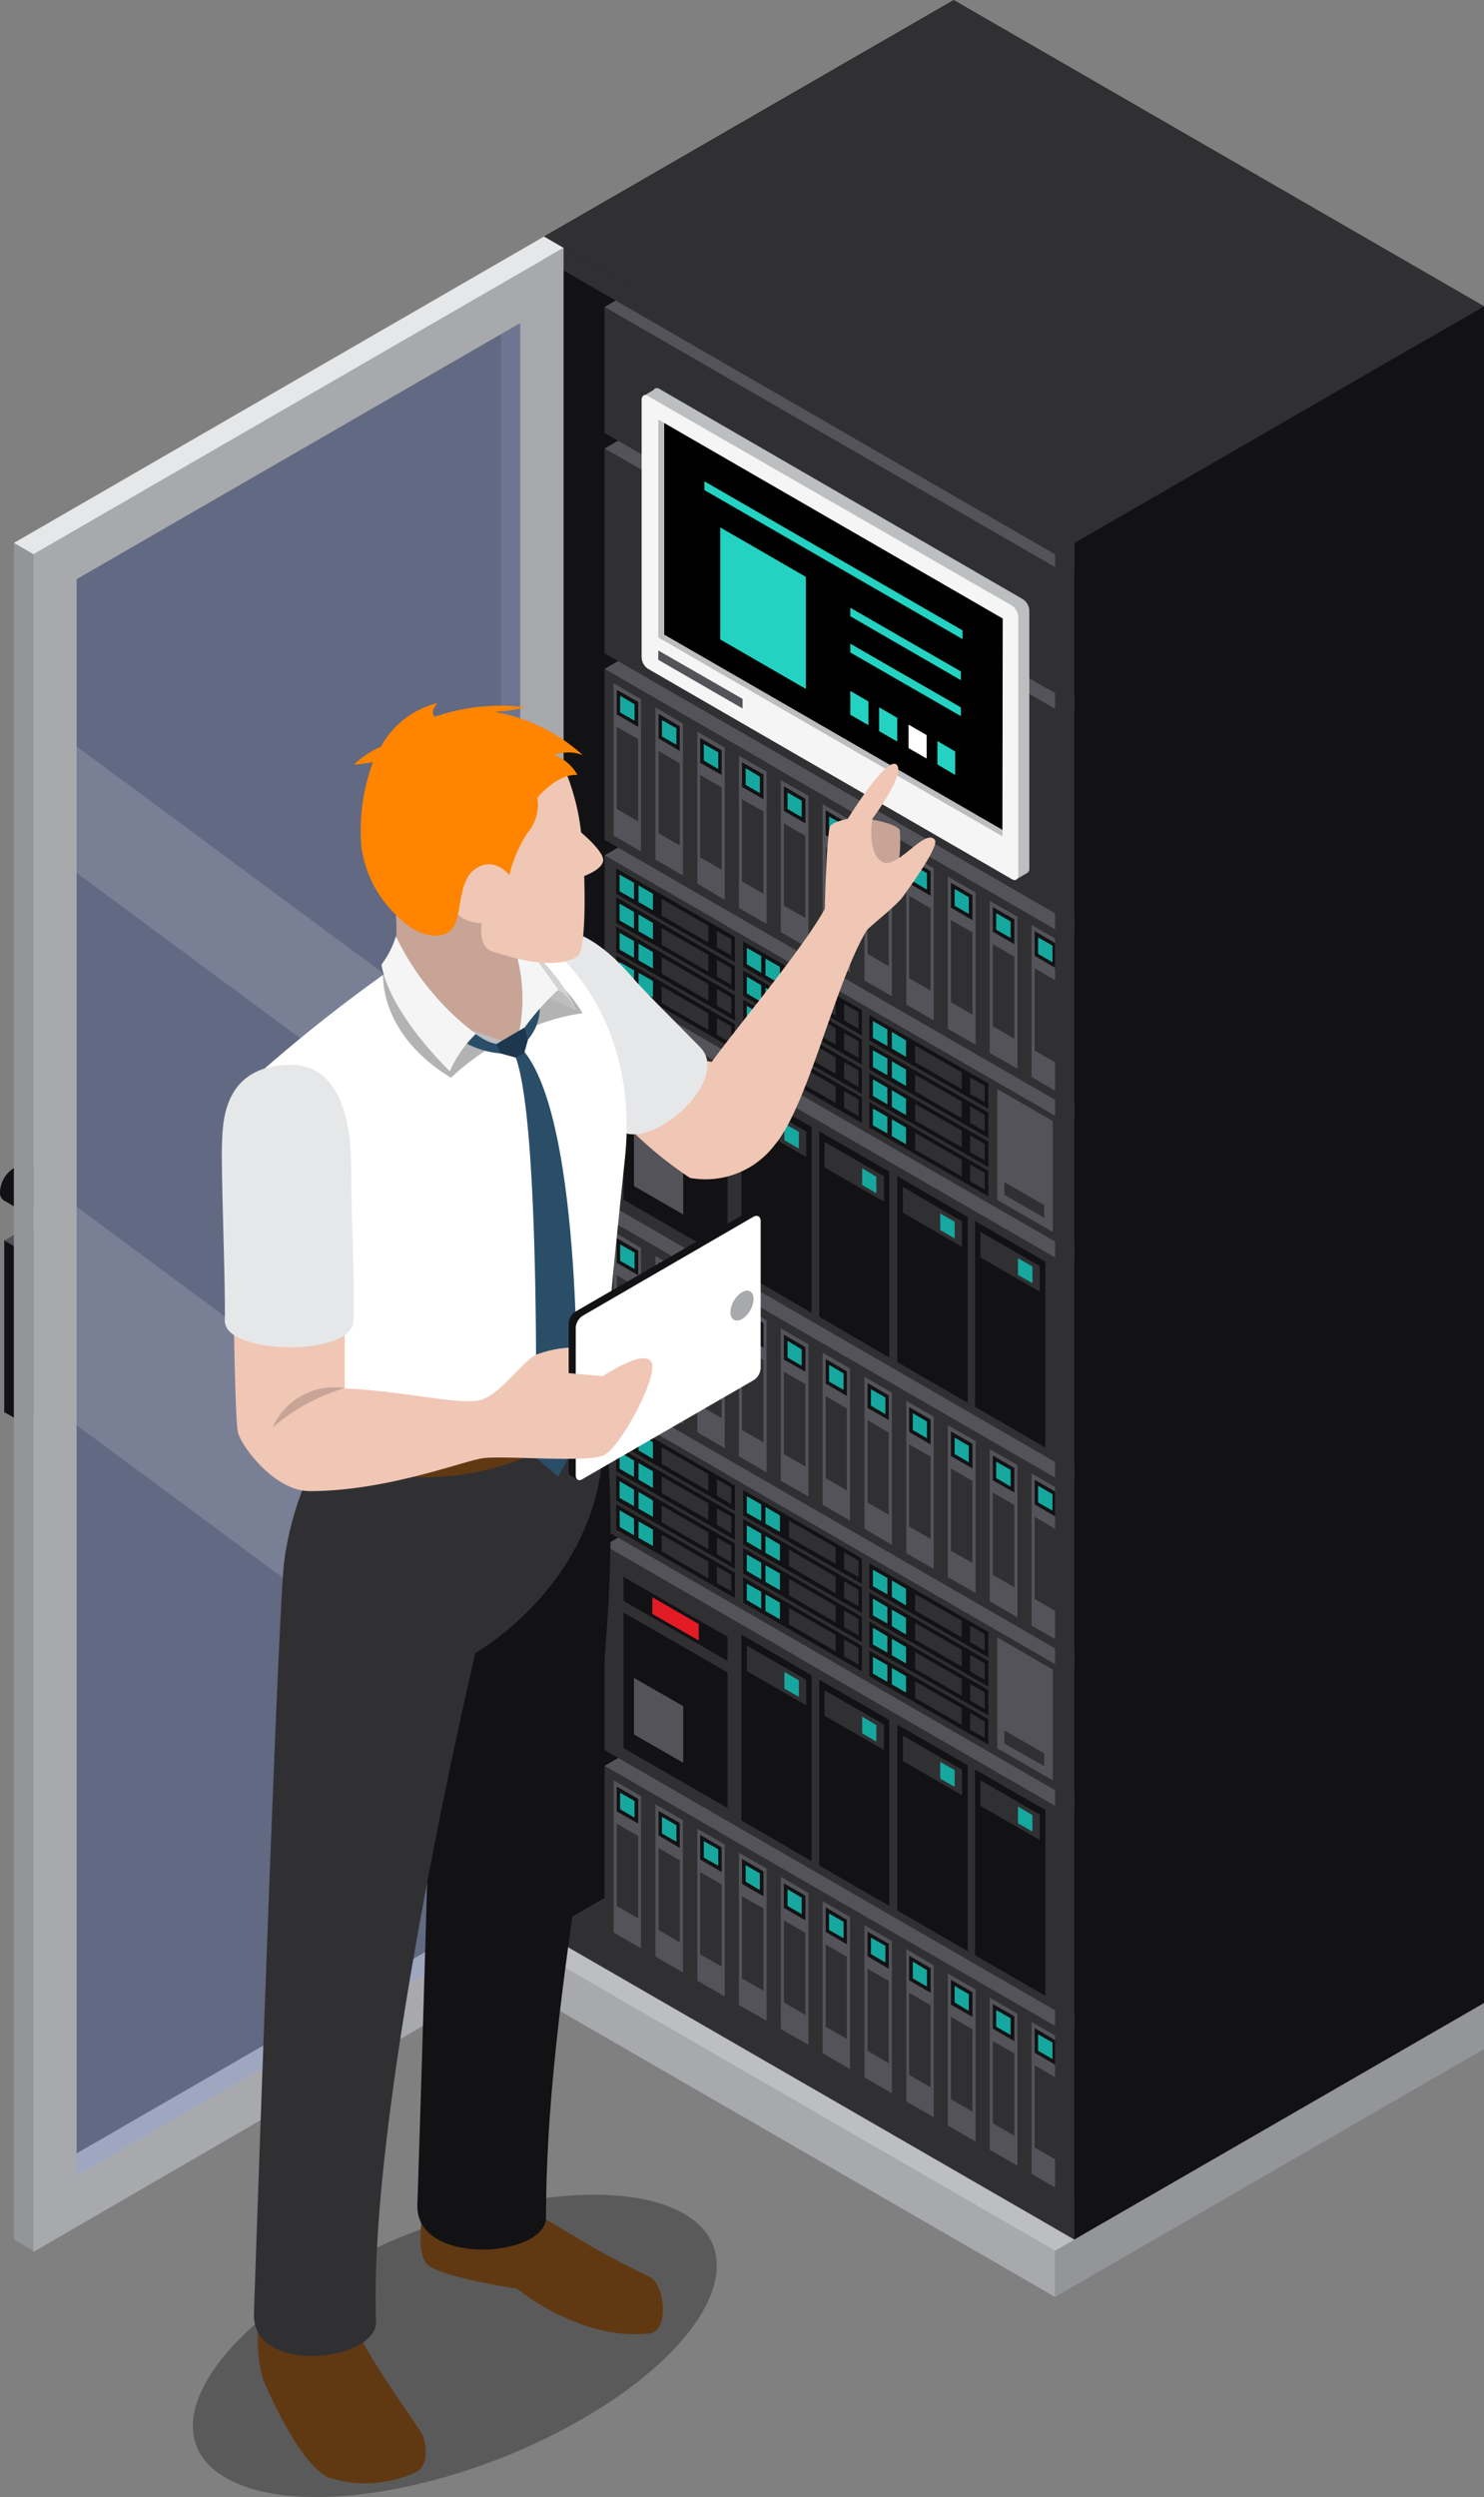 <svg xmlns="http://www.w3.org/2000/svg" viewBox="0 0 52.48 88.25"><rect x="0" y="0" width="52.48" height="88.25" fill="#808080" stroke="none"/><defs><style>.cls-1{fill:#939598;}.cls-2{fill:#a7a9ac;}.cls-3{fill:#bcbec0;}.cls-4{fill:#303033;}.cls-5{fill:#121214;}.cls-6{fill:#535359;}.cls-7{fill:#16a89f;}.cls-8{fill:#e31b25;}.cls-9{fill:#f5f5f5;}.cls-10{fill:#24d2c1;}.cls-11,.cls-14{fill:#fff;}.cls-12{fill:#e6e7e8;}.cls-13{fill:#364685;opacity:0.4;}.cls-14{opacity:0.15;}.cls-15{opacity:0.3;}.cls-16{fill:#c7a496;}.cls-17{fill:#f0c6b4;}.cls-18{fill:#603913;}.cls-19{fill:#2a4e68;}.cls-20{fill:#d1d3d4;}.cls-21{fill:#1d374e;}.cls-22{fill:#ff8400;}</style></defs><title>img_chosen_01</title><g id="レイヤー_2" data-name="レイヤー 2"><g id="Layer_1" data-name="Layer 1"><polygon class="cls-1" points="37.31 81.18 37.31 79.55 52.48 70.79 52.48 72.42 37.31 81.18"/><polygon class="cls-2" points="37.31 81.18 18.55 70.35 18.55 68.72 37.31 79.55 37.31 81.18"/><polygon class="cls-3" points="37.31 79.55 18.55 68.72 33.73 59.96 52.48 70.79 37.31 79.55"/><polygon class="cls-4" points="37.99 79.15 19.24 68.33 33.73 59.96 52.48 70.79 37.99 79.15"/><polygon class="cls-5" points="19.24 68.33 19.24 8.36 33.73 0 33.73 59.96 19.24 68.33"/><polygon class="cls-4" points="37.73 77.88 21.38 68.44 21.38 62.41 37.73 71.84 37.73 77.88"/><polygon class="cls-6" points="22.67 68.86 21.7 68.3 21.7 62.92 22.67 63.48 22.67 68.86"/><polygon class="cls-5" points="22.57 64.45 21.81 64.02 21.81 63.14 22.57 63.58 22.57 64.45"/><polygon class="cls-4" points="22.57 67.8 21.81 67.36 21.81 64.45 22.57 64.89 22.57 67.8"/><polygon class="cls-7" points="22.44 64.24 21.93 63.94 21.93 63.36 22.44 63.65 22.44 64.24"/><polygon class="cls-6" points="24.15 69.71 23.18 69.15 23.18 63.77 24.15 64.33 24.15 69.71"/><polygon class="cls-5" points="24.04 65.31 23.29 64.87 23.29 64 24.04 64.43 24.04 65.31"/><polygon class="cls-4" points="24.04 68.65 23.29 68.21 23.29 65.31 24.04 65.75 24.04 68.65"/><polygon class="cls-7" points="23.92 65.09 23.41 64.8 23.41 64.21 23.92 64.51 23.92 65.09"/><polygon class="cls-6" points="25.63 70.56 24.66 70 24.66 64.63 25.63 65.19 25.63 70.56"/><polygon class="cls-5" points="25.52 66.16 24.76 65.72 24.76 64.85 25.52 65.29 25.52 66.16"/><polygon class="cls-4" points="25.52 69.5 24.76 69.07 24.76 66.16 25.52 66.6 25.52 69.5"/><polygon class="cls-7" points="25.4 65.94 24.89 65.65 24.89 65.07 25.4 65.36 25.4 65.94"/><polygon class="cls-6" points="27.11 71.42 26.13 70.86 26.13 65.48 27.11 66.04 27.11 71.42"/><polygon class="cls-5" points="27 67.02 26.24 66.58 26.24 65.7 27 66.14 27 67.02"/><polygon class="cls-4" points="27 70.36 26.24 69.92 26.24 67.02 27 67.45 27 70.36"/><polygon class="cls-7" points="26.87 66.8 26.37 66.5 26.37 65.92 26.87 66.21 26.87 66.8"/><polygon class="cls-6" points="28.59 72.27 27.61 71.71 27.61 66.33 28.59 66.9 28.59 72.27"/><polygon class="cls-5" points="28.48 67.87 27.72 67.43 27.72 66.56 28.48 67 28.48 67.87"/><polygon class="cls-4" points="28.48 71.21 27.72 70.77 27.72 67.87 28.48 68.31 28.48 71.21"/><polygon class="cls-7" points="28.35 67.65 27.85 67.36 27.85 66.77 28.35 67.07 28.35 67.65"/><polygon class="cls-6" points="30.06 73.13 29.09 72.56 29.09 67.19 30.06 67.75 30.06 73.13"/><polygon class="cls-5" points="29.95 68.72 29.2 68.28 29.2 67.41 29.95 67.85 29.95 68.72"/><polygon class="cls-4" points="29.95 72.06 29.2 71.63 29.2 68.72 29.95 69.16 29.95 72.06"/><polygon class="cls-7" points="29.83 68.5 29.32 68.21 29.32 67.63 29.83 67.92 29.83 68.5"/><polygon class="cls-6" points="31.54 73.98 30.57 73.42 30.57 68.04 31.54 68.6 31.54 73.98"/><polygon class="cls-5" points="31.43 69.58 30.68 69.14 30.68 68.27 31.43 68.7 31.43 69.58"/><polygon class="cls-4" points="31.43 72.92 30.68 72.48 30.68 69.58 31.43 70.01 31.43 72.92"/><polygon class="cls-7" points="31.31 69.36 30.8 69.06 30.8 68.48 31.31 68.77 31.31 69.36"/><polygon class="cls-6" points="33.02 74.83 32.05 74.27 32.05 68.89 33.02 69.46 33.02 74.83"/><polygon class="cls-5" points="32.91 70.43 32.15 69.99 32.15 69.12 32.91 69.56 32.91 70.43"/><polygon class="cls-4" points="32.91 73.77 32.15 73.33 32.15 70.43 32.91 70.87 32.91 73.77"/><polygon class="cls-7" points="32.78 70.21 32.28 69.92 32.28 69.33 32.78 69.63 32.78 70.21"/><polygon class="cls-6" points="34.5 75.69 33.52 75.12 33.52 69.75 34.5 70.31 34.5 75.69"/><polygon class="cls-5" points="34.39 71.28 33.63 70.85 33.63 69.97 34.39 70.41 34.39 71.28"/><polygon class="cls-4" points="34.39 74.63 33.63 74.19 33.63 71.28 34.39 71.72 34.39 74.63"/><polygon class="cls-7" points="34.26 71.07 33.76 70.77 33.76 70.19 34.26 70.48 34.26 71.07"/><polygon class="cls-6" points="35.98 76.54 35 75.98 35 70.6 35.98 71.17 35.98 76.54"/><polygon class="cls-5" points="35.87 72.14 35.11 71.7 35.11 70.83 35.87 71.26 35.87 72.14"/><polygon class="cls-4" points="35.87 75.48 35.11 75.04 35.11 72.14 35.87 72.57 35.87 75.48"/><polygon class="cls-7" points="35.74 71.92 35.23 71.63 35.23 71.04 35.74 71.33 35.74 71.92"/><polygon class="cls-6" points="37.45 77.39 36.48 76.83 36.48 71.46 37.45 72.02 37.45 77.39"/><polygon class="cls-5" points="37.34 72.99 36.59 72.55 36.59 71.68 37.34 72.12 37.34 72.99"/><polygon class="cls-4" points="37.34 76.33 36.59 75.9 36.59 72.99 37.34 73.43 37.34 76.33"/><polygon class="cls-7" points="37.22 72.77 36.71 72.48 36.71 71.9 37.22 72.19 37.22 72.77"/><polygon class="cls-6" points="37.73 71.84 21.38 62.41 34.93 54.58 51.28 64.02 37.73 71.84"/><polygon class="cls-4" points="37.43 60.5 31.99 57.35 35.07 55.58 40.51 58.72 37.43 60.5"/><polygon class="cls-5" points="37.73 77.88 37.73 71.84 51.28 64.02 51.28 70.06 37.73 77.88"/><polygon class="cls-4" points="37.73 71.29 21.38 61.85 21.38 54.62 37.73 64.06 37.73 71.29"/><polygon class="cls-5" points="25.73 58.7 22.05 56.58 22.05 55.73 25.73 57.85 25.73 58.7"/><polygon class="cls-8" points="24.71 57.98 23.07 57.04 23.07 56.45 24.71 57.4 24.71 57.98"/><polygon class="cls-5" points="25.73 63.9 22.05 61.78 22.05 56.99 25.73 59.11 25.73 63.9"/><polygon class="cls-6" points="24.16 62.3 22.42 61.3 22.42 59.3 24.16 60.3 24.16 62.3"/><polygon class="cls-6" points="37.73 64.06 21.38 54.62 34.93 46.8 51.28 56.23 37.73 64.06"/><polygon class="cls-4" points="37.43 52.71 31.99 49.57 35.07 47.79 40.51 50.93 37.43 52.71"/><polygon class="cls-5" points="37.73 71.29 37.73 64.06 51.28 56.23 51.28 63.47 37.73 71.29"/><polygon class="cls-5" points="28.7 65.78 26.22 64.34 26.22 57.77 28.7 59.21 28.7 65.78"/><polygon class="cls-4" points="26.41 59.06 28.51 60.27 28.51 59.37 26.41 58.16 26.41 59.06"/><polygon class="cls-7" points="28.25 59.97 27.74 59.68 27.74 59.09 28.25 59.39 28.25 59.97"/><polygon class="cls-5" points="31.45 67.36 28.97 65.93 28.97 59.36 31.45 60.79 31.45 67.36"/><polygon class="cls-4" points="29.16 60.64 31.26 61.85 31.26 60.95 29.16 59.74 29.16 60.64"/><polygon class="cls-7" points="30.99 61.55 30.49 61.26 30.49 60.67 30.99 60.97 30.99 61.55"/><polygon class="cls-5" points="34.22 68.96 31.73 67.52 31.73 60.95 34.22 62.39 34.22 68.96"/><polygon class="cls-4" points="31.93 62.24 34.02 63.45 34.02 62.55 31.93 61.34 31.93 62.24"/><polygon class="cls-7" points="33.76 63.15 33.25 62.86 33.25 62.27 33.76 62.56 33.76 63.15"/><polygon class="cls-5" points="36.97 70.54 34.48 69.1 34.48 62.54 36.97 63.97 36.97 70.54"/><polygon class="cls-4" points="34.67 63.82 36.77 65.03 36.77 64.13 34.67 62.92 34.67 63.82"/><polygon class="cls-7" points="36.51 64.73 36 64.44 36 63.85 36.51 64.15 36.51 64.73"/><polygon class="cls-4" points="37.73 63.51 21.38 54.07 21.38 49.61 37.73 59.05 37.73 63.51"/><polygon class="cls-5" points="21.79 50.97 25.99 53.4 25.99 52.5 21.79 50.07 21.79 50.97"/><polygon class="cls-7" points="22.42 51.17 21.91 50.88 21.91 50.3 22.42 50.59 22.42 51.17"/><polygon class="cls-7" points="23.09 51.56 22.58 51.26 22.58 50.68 23.09 50.97 23.09 51.56"/><polygon class="cls-4" points="25.86 53.16 25.35 52.86 25.35 52.28 25.86 52.57 25.86 53.16"/><polygon class="cls-4" points="25.05 52.69 23.4 51.74 23.4 51.15 25.05 52.1 25.05 52.69"/><polygon class="cls-5" points="21.79 52 25.99 54.43 25.99 53.52 21.79 51.1 21.79 52"/><polygon class="cls-7" points="22.42 52.2 21.91 51.91 21.91 51.32 22.42 51.62 22.42 52.2"/><polygon class="cls-7" points="23.09 52.59 22.58 52.29 22.58 51.71 23.09 52 23.09 52.59"/><polygon class="cls-4" points="25.86 54.19 25.35 53.89 25.35 53.31 25.86 53.6 25.86 54.19"/><polygon class="cls-4" points="25.05 53.72 23.4 52.77 23.4 52.18 25.05 53.13 25.05 53.72"/><polygon class="cls-5" points="21.79 53.03 25.99 55.45 25.99 54.55 21.79 52.13 21.79 53.03"/><polygon class="cls-7" points="22.42 53.23 21.91 52.94 21.91 52.35 22.42 52.65 22.42 53.23"/><polygon class="cls-7" points="23.09 53.61 22.58 53.32 22.58 52.73 23.09 53.03 23.09 53.61"/><polygon class="cls-4" points="25.86 55.22 25.35 54.92 25.35 54.34 25.86 54.63 25.86 55.22"/><polygon class="cls-4" points="25.05 54.75 23.4 53.8 23.4 53.21 25.05 54.16 25.05 54.75"/><polygon class="cls-5" points="21.79 54.06 25.99 56.48 25.99 55.58 21.79 53.16 21.79 54.06"/><polygon class="cls-7" points="22.42 54.26 21.92 53.97 21.91 53.38 22.42 53.67 22.42 54.26"/><polygon class="cls-7" points="23.09 54.64 22.58 54.35 22.58 53.77 23.09 54.06 23.09 54.64"/><polygon class="cls-4" points="25.86 56.24 25.35 55.95 25.35 55.36 25.86 55.66 25.86 56.24"/><polygon class="cls-4" points="25.05 55.78 23.4 54.83 23.4 54.24 25.05 55.19 25.05 55.78"/><polygon class="cls-5" points="26.28 53.56 30.48 55.98 30.48 55.08 26.28 52.66 26.28 53.56"/><polygon class="cls-7" points="26.92 53.76 26.41 53.47 26.41 52.88 26.92 53.17 26.92 53.76"/><polygon class="cls-7" points="27.58 54.14 27.07 53.85 27.07 53.26 27.58 53.56 27.58 54.14"/><polygon class="cls-4" points="30.36 55.74 29.85 55.45 29.85 54.86 30.36 55.16 30.36 55.74"/><polygon class="cls-4" points="29.55 55.27 27.9 54.33 27.9 53.74 29.55 54.69 29.55 55.27"/><polygon class="cls-5" points="26.28 54.59 30.48 57.01 30.48 56.11 26.28 53.68 26.28 54.59"/><polygon class="cls-7" points="26.92 54.79 26.41 54.49 26.41 53.91 26.92 54.2 26.92 54.79"/><polygon class="cls-7" points="27.58 55.17 27.07 54.88 27.07 54.29 27.58 54.59 27.58 55.17"/><polygon class="cls-4" points="30.36 56.77 29.85 56.48 29.85 55.89 30.36 56.19 30.36 56.77"/><polygon class="cls-4" points="29.55 56.31 27.9 55.35 27.9 54.77 29.55 55.72 29.55 56.31"/><polygon class="cls-5" points="26.28 55.61 30.48 58.04 30.48 57.14 26.28 54.71 26.28 55.61"/><polygon class="cls-7" points="26.92 55.82 26.41 55.52 26.41 54.94 26.92 55.23 26.92 55.82"/><polygon class="cls-7" points="27.58 56.2 27.07 55.91 27.07 55.32 27.58 55.61 27.58 56.2"/><polygon class="cls-4" points="30.36 57.8 29.85 57.51 29.85 56.92 30.36 57.22 30.36 57.8"/><polygon class="cls-4" points="29.55 57.34 27.9 56.38 27.9 55.8 29.55 56.75 29.55 57.34"/><polygon class="cls-5" points="26.28 56.64 30.48 59.07 30.48 58.17 26.28 55.74 26.28 56.64"/><polygon class="cls-7" points="26.92 56.85 26.41 56.55 26.41 55.97 26.92 56.26 26.92 56.85"/><polygon class="cls-7" points="27.58 57.23 27.07 56.94 27.07 56.35 27.58 56.64 27.58 57.23"/><polygon class="cls-4" points="30.36 58.83 29.85 58.54 29.85 57.95 30.36 58.24 30.36 58.83"/><polygon class="cls-4" points="29.55 58.36 27.9 57.41 27.9 56.83 29.55 57.78 29.55 58.36"/><polygon class="cls-5" points="30.74 56.15 34.95 58.58 34.95 57.68 30.74 55.25 30.74 56.15"/><polygon class="cls-7" points="31.38 56.35 30.87 56.06 30.87 55.48 31.38 55.77 31.38 56.35"/><polygon class="cls-7" points="32.04 56.74 31.54 56.44 31.54 55.86 32.04 56.15 32.04 56.74"/><polygon class="cls-4" points="34.82 58.34 34.31 58.04 34.31 57.46 34.82 57.75 34.82 58.34"/><polygon class="cls-4" points="34.01 57.87 32.36 56.92 32.36 56.34 34.01 57.28 34.01 57.87"/><polygon class="cls-5" points="30.74 57.18 34.95 59.61 34.95 58.7 30.74 56.28 30.74 57.18"/><polygon class="cls-7" points="31.38 57.38 30.87 57.09 30.87 56.5 31.38 56.8 31.38 57.38"/><polygon class="cls-7" points="32.04 57.77 31.54 57.47 31.54 56.89 32.04 57.18 32.04 57.77"/><polygon class="cls-4" points="34.82 59.37 34.31 59.07 34.31 58.49 34.82 58.78 34.82 59.37"/><polygon class="cls-4" points="34.01 58.9 32.36 57.95 32.36 57.36 34.01 58.31 34.01 58.9"/><polygon class="cls-5" points="30.74 58.21 34.95 60.63 34.95 59.73 30.74 57.31 30.74 58.21"/><polygon class="cls-7" points="31.38 58.41 30.87 58.12 30.87 57.53 31.38 57.83 31.38 58.41"/><polygon class="cls-7" points="32.04 58.79 31.54 58.5 31.54 57.92 32.04 58.21 32.04 58.79"/><polygon class="cls-4" points="34.82 60.4 34.31 60.1 34.31 59.52 34.82 59.81 34.82 60.4"/><polygon class="cls-4" points="34.01 59.93 32.36 58.98 32.36 58.39 34.01 59.34 34.01 59.93"/><polygon class="cls-5" points="30.74 59.24 34.95 61.66 34.95 60.76 30.74 58.34 30.74 59.24"/><polygon class="cls-7" points="31.38 59.44 30.87 59.15 30.87 58.56 31.38 58.85 31.38 59.44"/><polygon class="cls-7" points="32.04 59.82 31.54 59.53 31.54 58.95 32.04 59.24 32.04 59.82"/><polygon class="cls-4" points="34.82 61.42 34.31 61.13 34.31 60.54 34.82 60.84 34.82 61.42"/><polygon class="cls-4" points="34.01 60.96 32.36 60.01 32.36 59.42 34.01 60.37 34.01 60.96"/><polygon class="cls-6" points="37.23 62.92 35.27 61.79 35.27 57.87 37.23 59.01 37.23 62.92"/><polygon class="cls-4" points="36.93 62.42 35.52 61.62 35.52 61.16 36.93 61.97 36.93 62.42"/><polygon class="cls-6" points="37.73 59.05 21.38 49.61 34.93 41.79 51.28 51.23 37.73 59.05"/><polygon class="cls-4" points="37.43 47.7 31.99 44.56 35.07 42.78 40.51 45.92 37.43 47.7"/><polygon class="cls-5" points="37.73 63.51 37.73 59.05 51.28 51.23 51.28 55.68 37.73 63.51"/><polygon class="cls-4" points="37.73 58.5 21.38 49.06 21.38 43.02 37.73 52.46 37.73 58.5"/><polygon class="cls-6" points="22.67 49.48 21.7 48.91 21.7 43.54 22.67 44.1 22.67 49.48"/><polygon class="cls-5" points="22.57 45.07 21.81 44.63 21.81 43.76 22.57 44.2 22.57 45.07"/><polygon class="cls-4" points="22.57 48.41 21.81 47.98 21.81 45.07 22.57 45.51 22.57 48.41"/><polygon class="cls-7" points="22.44 44.85 21.93 44.56 21.93 43.98 22.44 44.27 22.44 44.85"/><polygon class="cls-6" points="24.15 50.33 23.18 49.77 23.18 44.39 24.15 44.95 24.15 50.33"/><polygon class="cls-5" points="24.04 45.92 23.29 45.49 23.29 44.61 24.04 45.05 24.04 45.92"/><polygon class="cls-4" points="24.04 49.27 23.29 48.83 23.29 45.92 24.04 46.36 24.04 49.27"/><polygon class="cls-7" points="23.92 45.71 23.41 45.41 23.41 44.83 23.92 45.12 23.92 45.71"/><polygon class="cls-6" points="25.63 51.18 24.66 50.62 24.66 45.24 25.63 45.81 25.63 51.18"/><polygon class="cls-5" points="25.52 46.78 24.76 46.34 24.76 45.47 25.52 45.9 25.52 46.78"/><polygon class="cls-4" points="25.52 50.12 24.76 49.68 24.76 46.78 25.52 47.22 25.52 50.12"/><polygon class="cls-7" points="25.4 46.56 24.89 46.27 24.89 45.68 25.4 45.98 25.4 46.56"/><polygon class="cls-6" points="27.11 52.04 26.13 51.47 26.13 46.1 27.11 46.66 27.11 52.04"/><polygon class="cls-5" points="27 47.63 26.24 47.19 26.24 46.32 27 46.76 27 47.63"/><polygon class="cls-4" points="27 50.98 26.24 50.54 26.24 47.63 27 48.07 27 50.98"/><polygon class="cls-7" points="26.87 47.41 26.37 47.12 26.37 46.54 26.87 46.83 26.87 47.41"/><polygon class="cls-6" points="28.59 52.89 27.61 52.33 27.61 46.95 28.59 47.51 28.59 52.89"/><polygon class="cls-5" points="28.48 48.48 27.72 48.05 27.72 47.17 28.48 47.61 28.48 48.48"/><polygon class="cls-4" points="28.48 51.83 27.72 51.39 27.72 48.48 28.48 48.92 28.48 51.83"/><polygon class="cls-7" points="28.35 48.27 27.85 47.98 27.85 47.39 28.35 47.69 28.35 48.27"/><polygon class="cls-6" points="30.06 53.74 29.09 53.18 29.09 47.8 30.06 48.37 30.06 53.74"/><polygon class="cls-5" points="29.95 49.34 29.2 48.9 29.2 48.03 29.95 48.47 29.95 49.34"/><polygon class="cls-4" points="29.95 52.68 29.2 52.24 29.2 49.34 29.95 49.78 29.95 52.68"/><polygon class="cls-7" points="29.83 49.12 29.32 48.83 29.32 48.24 29.83 48.54 29.83 49.12"/><polygon class="cls-6" points="31.54 54.6 30.57 54.03 30.57 48.66 31.54 49.22 31.54 54.6"/><polygon class="cls-5" points="31.43 50.19 30.68 49.76 30.68 48.88 31.43 49.32 31.43 50.19"/><polygon class="cls-4" points="31.43 53.54 30.68 53.1 30.68 50.19 31.43 50.63 31.43 53.54"/><polygon class="cls-7" points="31.31 49.98 30.8 49.68 30.8 49.1 31.31 49.39 31.31 49.98"/><polygon class="cls-6" points="33.02 55.45 32.05 54.89 32.05 49.51 33.02 50.07 33.02 55.45"/><polygon class="cls-5" points="32.91 51.05 32.15 50.61 32.15 49.73 32.91 50.17 32.91 51.05"/><polygon class="cls-4" points="32.91 54.39 32.15 53.95 32.15 51.05 32.91 51.48 32.91 54.39"/><polygon class="cls-7" points="32.78 50.83 32.28 50.54 32.28 49.95 32.78 50.24 32.78 50.83"/><polygon class="cls-6" points="34.5 56.3 33.52 55.74 33.52 50.37 34.5 50.93 34.5 56.3"/><polygon class="cls-5" points="34.39 51.9 33.63 51.46 33.63 50.59 34.39 51.03 34.39 51.9"/><polygon class="cls-4" points="34.39 55.24 33.63 54.81 33.63 51.9 34.39 52.34 34.39 55.24"/><polygon class="cls-7" points="34.26 51.68 33.76 51.39 33.76 50.81 34.26 51.1 34.26 51.68"/><polygon class="cls-6" points="35.98 57.16 35 56.59 35 51.22 35.98 51.78 35.98 57.16"/><polygon class="cls-5" points="35.87 52.75 35.11 52.32 35.11 51.44 35.87 51.88 35.87 52.75"/><polygon class="cls-4" points="35.87 56.1 35.11 55.66 35.11 52.75 35.87 53.19 35.87 56.1"/><polygon class="cls-7" points="35.74 52.54 35.23 52.24 35.23 51.66 35.74 51.95 35.74 52.54"/><polygon class="cls-6" points="37.45 58.01 36.48 57.45 36.48 52.07 37.45 52.64 37.45 58.01"/><polygon class="cls-5" points="37.34 53.61 36.59 53.17 36.59 52.3 37.34 52.73 37.34 53.61"/><polygon class="cls-4" points="37.34 56.95 36.59 56.51 36.59 53.61 37.34 54.05 37.34 56.95"/><polygon class="cls-7" points="37.22 53.39 36.71 53.1 36.71 52.51 37.22 52.81 37.22 53.39"/><polygon class="cls-6" points="37.73 52.46 21.38 43.02 34.93 35.2 51.28 44.64 37.73 52.46"/><polygon class="cls-4" points="37.43 41.11 31.99 37.97 35.07 36.19 40.51 39.33 37.43 41.11"/><polygon class="cls-5" points="37.73 58.5 37.73 52.46 51.28 44.64 51.28 50.67 37.73 58.5"/><polygon class="cls-4" points="37.73 51.91 21.38 42.47 21.38 35.24 37.73 44.68 37.73 51.91"/><polygon class="cls-5" points="25.73 39.32 22.05 37.2 22.05 36.34 25.73 38.47 25.73 39.32"/><polygon class="cls-8" points="24.71 38.6 23.07 37.65 23.07 37.06 24.71 38.02 24.71 38.6"/><polygon class="cls-5" points="25.73 44.52 22.05 42.4 22.05 37.61 25.73 39.73 25.73 44.52"/><polygon class="cls-6" points="24.16 42.92 22.42 41.92 22.42 39.91 24.16 40.91 24.16 42.92"/><polygon class="cls-6" points="37.73 44.68 21.38 35.24 34.93 27.41 51.28 36.85 37.73 44.68"/><polygon class="cls-4" points="37.43 33.33 31.99 30.19 35.07 28.41 40.51 31.55 37.43 33.33"/><polygon class="cls-5" points="37.73 51.91 37.73 44.68 51.28 36.85 51.28 44.08 37.73 51.91"/><polygon class="cls-5" points="28.7 46.4 26.22 44.96 26.22 38.39 28.7 39.83 28.7 46.4"/><polygon class="cls-4" points="26.41 39.68 28.51 40.89 28.51 39.99 26.41 38.78 26.41 39.68"/><polygon class="cls-7" points="28.25 40.59 27.74 40.3 27.74 39.71 28.25 40 28.25 40.59"/><polygon class="cls-5" points="31.45 47.98 28.97 46.54 28.97 39.98 31.45 41.41 31.45 47.98"/><polygon class="cls-4" points="29.16 41.26 31.26 42.47 31.26 41.57 29.16 40.36 29.16 41.26"/><polygon class="cls-7" points="30.99 42.17 30.49 41.88 30.49 41.29 30.99 41.59 30.99 42.17"/><polygon class="cls-5" points="34.22 49.58 31.73 48.14 31.73 41.57 34.22 43.01 34.22 49.58"/><polygon class="cls-4" points="31.93 42.86 34.02 44.07 34.02 43.17 31.93 41.95 31.93 42.86"/><polygon class="cls-7" points="33.76 43.77 33.25 43.47 33.25 42.89 33.76 43.18 33.76 43.77"/><polygon class="cls-5" points="36.97 51.16 34.48 49.72 34.48 43.15 36.97 44.59 36.97 51.16"/><polygon class="cls-4" points="34.67 44.44 36.77 45.65 36.77 44.75 34.67 43.54 34.67 44.44"/><polygon class="cls-7" points="36.51 45.35 36 45.06 36 44.47 36.51 44.76 36.51 45.35"/><polygon class="cls-4" points="37.73 44.12 21.38 34.69 21.38 30.23 37.73 39.67 37.73 44.12"/><polygon class="cls-5" points="21.79 31.59 25.99 34.01 25.99 33.11 21.79 30.69 21.79 31.59"/><polygon class="cls-7" points="22.42 31.79 21.91 31.5 21.91 30.91 22.42 31.2 22.42 31.79"/><polygon class="cls-7" points="23.09 32.17 22.58 31.88 22.58 31.29 23.09 31.59 23.09 32.17"/><polygon class="cls-4" points="25.86 33.77 25.35 33.48 25.35 32.9 25.86 33.19 25.86 33.77"/><polygon class="cls-4" points="25.05 33.31 23.4 32.36 23.4 31.77 25.05 32.72 25.05 33.31"/><polygon class="cls-5" points="21.79 32.62 25.99 35.04 25.99 34.14 21.79 31.71 21.79 32.62"/><polygon class="cls-7" points="22.42 32.82 21.91 32.53 21.91 31.94 22.42 32.23 22.42 32.82"/><polygon class="cls-7" points="23.09 33.2 22.58 32.91 22.58 32.32 23.09 32.62 23.09 33.2"/><polygon class="cls-4" points="25.86 34.8 25.35 34.51 25.35 33.92 25.86 34.22 25.86 34.8"/><polygon class="cls-4" points="25.05 34.34 23.4 33.39 23.4 32.8 25.05 33.75 25.05 34.34"/><polygon class="cls-5" points="21.79 33.65 25.99 36.07 25.99 35.17 21.79 32.74 21.79 33.65"/><polygon class="cls-7" points="22.42 33.85 21.91 33.56 21.91 32.97 22.42 33.26 22.42 33.85"/><polygon class="cls-7" points="23.09 34.23 22.58 33.94 22.58 33.35 23.09 33.65 23.09 34.23"/><polygon class="cls-4" points="25.86 35.83 25.35 35.54 25.35 34.95 25.86 35.25 25.86 35.83"/><polygon class="cls-4" points="25.05 35.37 23.4 34.41 23.4 33.83 25.05 34.78 25.05 35.37"/><polygon class="cls-5" points="21.79 34.67 25.99 37.1 25.99 36.2 21.79 33.77 21.79 34.67"/><polygon class="cls-7" points="22.42 34.88 21.92 34.59 21.91 34 22.42 34.29 22.42 34.88"/><polygon class="cls-7" points="23.09 35.26 22.58 34.97 22.58 34.38 23.09 34.67 23.09 35.26"/><polygon class="cls-4" points="25.86 36.86 25.35 36.57 25.35 35.98 25.86 36.27 25.86 36.86"/><polygon class="cls-4" points="25.05 36.4 23.4 35.45 23.4 34.86 25.05 35.81 25.05 36.4"/><polygon class="cls-5" points="26.28 34.17 30.48 36.6 30.48 35.7 26.28 33.27 26.28 34.17"/><polygon class="cls-7" points="26.92 34.38 26.41 34.08 26.41 33.5 26.92 33.79 26.92 34.38"/><polygon class="cls-7" points="27.58 34.76 27.07 34.47 27.07 33.88 27.58 34.17 27.58 34.76"/><polygon class="cls-4" points="30.36 36.36 29.85 36.06 29.85 35.48 30.36 35.77 30.36 36.36"/><polygon class="cls-4" points="29.55 35.89 27.9 34.94 27.9 34.36 29.55 35.31 29.55 35.89"/><polygon class="cls-5" points="26.28 35.2 30.48 37.63 30.48 36.73 26.28 34.3 26.28 35.2"/><polygon class="cls-7" points="26.92 35.41 26.41 35.11 26.41 34.52 26.92 34.82 26.92 35.41"/><polygon class="cls-7" points="27.58 35.79 27.07 35.49 27.07 34.91 27.58 35.2 27.58 35.79"/><polygon class="cls-4" points="30.36 37.39 29.85 37.09 29.85 36.51 30.36 36.8 30.36 37.39"/><polygon class="cls-4" points="29.55 36.92 27.9 35.97 27.9 35.39 29.55 36.34 29.55 36.92"/><polygon class="cls-5" points="26.28 36.23 30.48 38.66 30.48 37.76 26.28 35.33 26.28 36.23"/><polygon class="cls-7" points="26.92 36.43 26.41 36.14 26.41 35.55 26.92 35.85 26.92 36.43"/><polygon class="cls-7" points="27.58 36.82 27.07 36.52 27.07 35.94 27.58 36.23 27.58 36.82"/><polygon class="cls-4" points="30.36 38.42 29.85 38.12 29.85 37.54 30.36 37.83 30.36 38.42"/><polygon class="cls-4" points="29.55 37.95 27.9 37 27.9 36.41 29.55 37.37 29.55 37.95"/><polygon class="cls-5" points="26.28 37.26 30.48 39.69 30.48 38.78 26.28 36.36 26.28 37.26"/><polygon class="cls-7" points="26.92 37.46 26.41 37.17 26.41 36.58 26.92 36.88 26.92 37.46"/><polygon class="cls-7" points="27.58 37.85 27.07 37.55 27.07 36.97 27.58 37.26 27.58 37.85"/><polygon class="cls-4" points="30.36 39.45 29.85 39.15 29.85 38.57 30.36 38.86 30.36 39.45"/><polygon class="cls-4" points="29.55 38.98 27.9 38.03 27.9 37.44 29.55 38.4 29.55 38.98"/><polygon class="cls-5" points="30.74 36.77 34.95 39.19 34.95 38.29 30.74 35.87 30.74 36.77"/><polygon class="cls-7" points="31.38 36.97 30.87 36.68 30.87 36.09 31.38 36.38 31.38 36.97"/><polygon class="cls-7" points="32.04 37.35 31.54 37.06 31.54 36.47 32.04 36.77 32.04 37.35"/><polygon class="cls-4" points="34.82 38.95 34.31 38.66 34.31 38.08 34.82 38.37 34.82 38.95"/><polygon class="cls-4" points="34.01 38.49 32.36 37.54 32.36 36.95 34.01 37.9 34.01 38.49"/><polygon class="cls-5" points="30.74 37.8 34.95 40.22 34.95 39.32 30.74 36.9 30.74 37.8"/><polygon class="cls-7" points="31.38 38 30.87 37.71 30.87 37.12 31.38 37.41 31.38 38"/><polygon class="cls-7" points="32.04 38.38 31.54 38.09 31.54 37.51 32.04 37.8 32.04 38.38"/><polygon class="cls-4" points="34.82 39.98 34.31 39.69 34.31 39.1 34.82 39.4 34.82 39.98"/><polygon class="cls-4" points="34.01 39.52 32.36 38.57 32.36 37.98 34.01 38.93 34.01 39.52"/><polygon class="cls-5" points="30.74 38.83 34.95 41.25 34.95 40.35 30.74 37.93 30.74 38.83"/><polygon class="cls-7" points="31.38 39.03 30.87 38.73 30.87 38.15 31.38 38.44 31.38 39.03"/><polygon class="cls-7" points="32.04 39.41 31.54 39.12 31.54 38.53 32.04 38.83 32.04 39.41"/><polygon class="cls-4" points="34.82 41.01 34.31 40.72 34.31 40.13 34.82 40.43 34.82 41.01"/><polygon class="cls-4" points="34.01 40.55 32.36 39.6 32.36 39.01 34.01 39.96 34.01 40.55"/><polygon class="cls-5" points="30.74 39.85 34.95 42.28 34.95 41.38 30.74 38.95 30.74 39.85"/><polygon class="cls-7" points="31.38 40.06 30.87 39.77 30.87 39.18 31.38 39.47 31.38 40.06"/><polygon class="cls-7" points="32.04 40.44 31.54 40.15 31.54 39.56 32.04 39.85 32.04 40.44"/><polygon class="cls-4" points="34.82 42.04 34.31 41.75 34.31 41.16 34.82 41.45 34.82 42.04"/><polygon class="cls-4" points="34.01 41.58 32.36 40.63 32.36 40.04 34.01 40.99 34.01 41.58"/><polygon class="cls-6" points="37.23 43.54 35.27 42.41 35.27 38.49 37.23 39.62 37.23 43.54"/><polygon class="cls-4" points="36.93 43.04 35.52 42.23 35.52 41.78 36.93 42.59 36.93 43.04"/><polygon class="cls-6" points="37.73 39.67 21.38 30.23 34.93 22.41 51.28 31.84 37.73 39.67"/><polygon class="cls-4" points="37.43 28.32 31.99 25.18 35.07 23.4 40.51 26.54 37.43 28.32"/><polygon class="cls-5" points="37.73 44.12 37.73 39.67 51.28 31.84 51.28 36.3 37.73 44.12"/><polygon class="cls-4" points="37.73 39.11 21.38 29.68 21.38 23.64 37.73 33.08 37.73 39.11"/><polygon class="cls-6" points="22.67 30.09 21.7 29.53 21.7 24.15 22.67 24.71 22.67 30.09"/><polygon class="cls-5" points="22.57 25.69 21.81 25.25 21.81 24.38 22.57 24.81 22.57 25.69"/><polygon class="cls-4" points="22.57 29.03 21.81 28.59 21.81 25.69 22.57 26.12 22.57 29.03"/><polygon class="cls-7" points="22.44 25.47 21.93 25.18 21.93 24.59 22.44 24.89 22.44 25.47"/><polygon class="cls-6" points="24.15 30.94 23.18 30.38 23.18 25 24.15 25.57 24.15 30.94"/><polygon class="cls-5" points="24.04 26.54 23.29 26.1 23.29 25.23 24.04 25.67 24.04 26.54"/><polygon class="cls-4" points="24.04 29.88 23.29 29.45 23.29 26.54 24.04 26.98 24.04 29.88"/><polygon class="cls-7" points="23.92 26.32 23.41 26.03 23.41 25.45 23.92 25.74 23.92 26.32"/><polygon class="cls-6" points="25.63 31.8 24.66 31.23 24.66 25.86 25.63 26.42 25.63 31.8"/><polygon class="cls-5" points="25.52 27.39 24.76 26.96 24.76 26.08 25.52 26.52 25.52 27.39"/><polygon class="cls-4" points="25.52 30.74 24.76 30.3 24.76 27.39 25.52 27.83 25.52 30.74"/><polygon class="cls-7" points="25.4 27.18 24.89 26.88 24.89 26.3 25.4 26.59 25.4 27.18"/><polygon class="cls-6" points="27.11 32.65 26.13 32.09 26.13 26.71 27.11 27.27 27.11 32.65"/><polygon class="cls-5" points="27 28.25 26.24 27.81 26.24 26.94 27 27.37 27 28.25"/><polygon class="cls-4" points="27 31.59 26.24 31.15 26.24 28.25 27 28.68 27 31.59"/><polygon class="cls-7" points="26.87 28.03 26.37 27.74 26.37 27.15 26.87 27.45 26.87 28.03"/><polygon class="cls-6" points="28.59 33.51 27.61 32.94 27.61 27.57 28.59 28.13 28.59 33.51"/><polygon class="cls-5" points="28.48 29.1 27.72 28.66 27.72 27.79 28.48 28.23 28.48 29.1"/><polygon class="cls-4" points="28.48 32.44 27.72 32.01 27.72 29.1 28.48 29.54 28.48 32.44"/><polygon class="cls-7" points="28.35 28.88 27.85 28.59 27.85 28.01 28.35 28.3 28.35 28.88"/><polygon class="cls-6" points="30.06 34.36 29.09 33.8 29.09 28.42 30.06 28.98 30.06 34.36"/><polygon class="cls-5" points="29.95 29.95 29.2 29.52 29.2 28.64 29.95 29.08 29.95 29.95"/><polygon class="cls-4" points="29.95 33.3 29.2 32.86 29.2 29.95 29.95 30.39 29.95 33.3"/><polygon class="cls-7" points="29.83 29.74 29.32 29.44 29.32 28.86 29.83 29.15 29.83 29.74"/><polygon class="cls-6" points="31.54 35.21 30.57 34.65 30.57 29.27 31.54 29.84 31.54 35.21"/><polygon class="cls-5" points="31.43 30.81 30.68 30.37 30.68 29.5 31.43 29.93 31.43 30.81"/><polygon class="cls-4" points="31.43 34.15 30.68 33.71 30.68 30.81 31.43 31.25 31.43 34.15"/><polygon class="cls-7" points="31.31 30.59 30.8 30.3 30.8 29.71 31.31 30.01 31.31 30.59"/><polygon class="cls-6" points="33.02 36.06 32.05 35.5 32.05 30.13 33.02 30.69 33.02 36.06"/><polygon class="cls-5" points="32.91 31.66 32.15 31.22 32.15 30.35 32.91 30.79 32.91 31.66"/><polygon class="cls-4" points="32.91 35.01 32.15 34.57 32.15 31.66 32.91 32.1 32.91 35.01"/><polygon class="cls-7" points="32.78 31.44 32.28 31.15 32.28 30.57 32.78 30.86 32.78 31.44"/><polygon class="cls-6" points="34.5 36.92 33.52 36.36 33.52 30.98 34.5 31.54 34.5 36.92"/><polygon class="cls-5" points="34.39 32.52 33.63 32.08 33.63 31.2 34.39 31.64 34.39 32.52"/><polygon class="cls-4" points="34.39 35.86 33.63 35.42 33.63 32.52 34.39 32.95 34.39 35.86"/><polygon class="cls-7" points="34.26 32.3 33.76 32.01 33.76 31.42 34.26 31.71 34.26 32.3"/><polygon class="cls-6" points="35.98 37.77 35 37.21 35 31.84 35.98 32.4 35.98 37.77"/><polygon class="cls-5" points="35.87 33.37 35.11 32.93 35.11 32.06 35.87 32.49 35.87 33.37"/><polygon class="cls-4" points="35.87 36.71 35.11 36.27 35.11 33.37 35.87 33.81 35.87 36.71"/><polygon class="cls-7" points="35.74 33.15 35.23 32.86 35.23 32.27 35.74 32.57 35.74 33.15"/><polygon class="cls-6" points="37.45 38.63 36.48 38.06 36.48 32.69 37.45 33.25 37.45 38.63"/><polygon class="cls-5" points="37.34 34.22 36.59 33.78 36.59 32.91 37.34 33.35 37.34 34.22"/><polygon class="cls-4" points="37.34 37.56 36.59 37.13 36.59 34.22 37.34 34.66 37.34 37.56"/><polygon class="cls-7" points="37.22 34.01 36.71 33.71 36.71 33.13 37.22 33.42 37.22 34.01"/><polygon class="cls-6" points="37.73 33.08 21.38 23.64 34.93 15.81 51.28 25.25 37.73 33.08"/><polygon class="cls-4" points="37.43 21.73 31.99 18.59 35.07 16.81 40.51 19.95 37.43 21.73"/><polygon class="cls-5" points="37.73 39.11 37.73 33.08 51.28 25.25 51.28 31.29 37.73 39.11"/><polygon class="cls-4" points="37.73 32.52 21.38 23.09 21.38 15.85 37.73 25.29 37.73 32.52"/><polygon class="cls-6" points="37.73 25.29 21.38 15.85 34.93 8.03 51.28 17.47 37.73 25.29"/><polygon class="cls-4" points="37.43 13.94 31.99 10.8 35.07 9.02 40.51 12.16 37.43 13.94"/><polygon class="cls-5" points="37.73 32.52 37.73 25.29 51.28 17.47 51.28 24.7 37.73 32.52"/><polygon class="cls-4" points="37.73 24.74 21.38 15.3 21.38 10.85 37.73 20.28 37.73 24.74"/><polygon class="cls-6" points="37.73 20.28 21.38 10.85 34.93 3.02 51.28 12.46 37.73 20.28"/><polygon class="cls-4" points="37.43 8.94 31.99 5.79 35.07 4.01 40.51 7.16 37.43 8.94"/><polygon class="cls-5" points="37.73 24.74 37.73 20.28 51.28 12.46 51.28 16.91 37.73 24.74"/><path class="cls-3" d="M23.14,13.74a.17.17,0,0,1,.17,0l12.85,7.43a.5.5,0,0,1,.24.41V30.7a.16.16,0,0,1-.07.15h0l-.38.22-.08-.41L23.31,23.42a.51.51,0,0,1-.23-.41V14.27l-.08.06L22.75,14l.38-.23Z"/><path class="cls-9" d="M22.92,14,35.78,21.4a.52.52,0,0,1,.23.41v9.13c0,.14-.1.21-.23.13L22.92,23.64a.51.51,0,0,1-.23-.4V14.11C22.7,14,22.79,13.9,22.92,14Z"/><polygon class="cls-3" points="23.49 22.43 35.45 29.33 35.45 29.56 23.28 22.53 23.28 14.83 23.49 14.95 23.49 22.43"/><polygon points="35.45 29.33 23.49 22.43 23.49 14.95 35.46 21.86 35.45 29.33"/><polygon class="cls-10" points="30.71 25.63 30.07 25.26 30.07 24.42 30.71 24.79 30.71 25.63"/><polygon class="cls-10" points="31.73 26.21 31.09 25.84 31.09 25 31.73 25.37 31.73 26.21"/><polygon class="cls-11" points="32.77 26.81 32.13 26.44 32.13 25.61 32.77 25.98 32.77 26.81"/><polygon class="cls-10" points="33.78 27.39 33.15 27.02 33.15 26.19 33.78 26.56 33.78 27.39"/><polygon class="cls-10" points="28.5 24.35 25.47 22.6 25.47 18.64 28.5 20.39 28.5 24.35"/><polygon class="cls-6" points="26.26 25.04 23.28 23.32 23.28 22.99 26.26 24.7 26.26 25.04"/><polygon class="cls-10" points="34.04 22.59 24.91 17.32 24.91 17.01 34.04 22.28 34.04 22.59"/><polygon class="cls-10" points="33.98 24.04 30.07 21.78 30.07 21.48 33.98 23.73 33.98 24.04"/><polygon class="cls-10" points="33.98 25.31 30.07 23.06 30.07 22.75 33.98 25 33.98 25.31"/><polygon class="cls-4" points="37.99 19.19 19.24 8.36 33.73 0 52.48 10.82 37.99 19.19"/><polygon class="cls-5" points="37.99 79.15 37.99 19.19 52.48 10.82 52.48 70.79 37.99 79.15"/><polygon class="cls-4" points="19.24 8.36 19.24 9.16 37.31 19.59 37.31 78.75 37.99 79.15 37.99 19.19 19.24 8.36"/><path class="cls-5" d="M.82,41.26l.57.33L.71,42.76l-.57-.33A.33.33,0,0,1,0,42.12a1.05,1.05,0,0,1,.48-.83A.33.33,0,0,1,.82,41.26Z"/><path class="cls-6" d="M1.05,41.62a1.06,1.06,0,0,0-.48.83c0,.31.21.43.48.28a1.06,1.06,0,0,0,.48-.83C1.53,41.59,1.32,41.47,1.05,41.62Z"/><polygon class="cls-5" points="0.99 42.62 1.12 42.54 1.12 41.73 0.99 41.8 0.99 42.62"/><polygon class="cls-6" points="0.72 44.17 1.45 43.75 0.89 43.42 0.15 43.84 0.72 44.17"/><polygon class="cls-5" points="0.72 50.23 0.72 44.17 0.15 43.84 0.15 49.91 0.72 50.23"/><polygon class="cls-4" points="1.45 49.81 1.45 43.75 0.72 44.17 0.72 50.23 1.45 49.81"/><polygon class="cls-12" points="1.8 77.43 18.41 67.84 17.72 67.44 1.11 77.03 1.8 77.43"/><polygon class="cls-1" points="18.41 67.84 18.41 11.04 17.72 10.65 17.72 67.44 18.41 67.84"/><path class="cls-13" d="M2.07,20.3,2.19,77.2l16.21-9.36v-57Z"/><polygon class="cls-14" points="1.79 30.17 18.41 42.46 18.41 37.99 1.79 25.7 1.79 30.17"/><polygon class="cls-14" points="1.79 49.69 18.41 61.98 18.41 54.26 1.79 41.97 1.79 49.69"/><path class="cls-2" d="M18.4,11.41V67.84L2.71,76.9V20.47l15.7-9.06Zm1.53-2.65L1.18,19.59v60L19.93,68.72v-60Z"/><polygon class="cls-12" points="1.18 19.59 19.93 8.76 19.24 8.36 0.49 19.19 1.18 19.59"/><polygon class="cls-1" points="1.18 79.55 1.18 19.59 0.49 19.19 0.49 79.15 1.18 79.55"/><path class="cls-15" d="M8,87.58c2.48,1.43,8.11.5,12.58-2.08s6.08-5.83,3.61-7.26-8.11-.5-12.58,2.08S5.48,86.15,8,87.58Z"/><path class="cls-16" d="M30.69,28.94s1,.15,1.13.4a5.18,5.18,0,0,1-.09,1.43l-.88.39-.91-1Z"/><path class="cls-17" d="M24.79,37.47l.38.06c1-1.37,3.22-4,4-5.41,0-.36.08-2.76.19-2.92s.62-.26.62-.26,1.36-2.21,1.72-1.92-.85,1.92-.85,1.92-.2,1.17.33,1.51,1.55-1.23,1.88-.76c.16.22-.9,1.68-1.13,2s-1.11,1-1.28,1.19c-1.11,1.84-2.08,6.2-3.25,7.58a3.07,3.07,0,0,1-3,1.17,13.9,13.9,0,0,1-2.26-1.87A24.42,24.42,0,0,0,24.79,37.47Z"/><path class="cls-12" d="M18.46,33.34c1.59-1.45,3.46.69,3.91,1.21s1.49,1.54,2.4,2.47c1.15,1.2-2,3.95-3.05,2.79-.83-.9-2.48-2.19-3.07-2.9S16.69,35,18.46,33.34Z"/><path class="cls-16" d="M14,32.33a7.08,7.08,0,0,1,0,1.07l.15,1.51,1.58,2.38,2.17.85,2.31-1.24-.58-2.52-.93-2.19L16,31.26A9.78,9.78,0,0,0,14,32.33Z"/><path class="cls-18" d="M18.91,78.22c1.68.94,1.94,1.22,4.07,2.25.51.24.72,1.89,0,2a5.32,5.32,0,0,1-2.32-.29,8,8,0,0,1-2.37-1.29s-2.74-.41-3.19-.87S15,77.89,15,77.89,18.6,78.07,18.91,78.22Z"/><path class="cls-5" d="M21.42,50.37c.91,9.38-2.11,18.68-2.11,28,0,1.43-4.63,1.75-4.55-.45.27-7.88.66-23.89.87-26.11s2.8-1.67,2.8-1.67S21.07,49.38,21.42,50.37Z"/><path class="cls-18" d="M12.51,82c.14.83,2.08,3.46,2.4,4,.13.21.34,1.1-.21,1.38a4.27,4.27,0,0,1-3.09.18c-1-.48-2.06-2.88-2.33-3.52a5.81,5.81,0,0,1-.12-2.06S12.5,81.69,12.51,82Z"/><path class="cls-4" d="M21.33,50.51c.17,5.29-4.52,7.91-4.52,7.91S13,74.53,13.3,82.06c0,1.42-4.4,1.9-4.32-.3.27-7.88.85-24.29,1.06-26.5a11.11,11.11,0,0,1,1.4-4.16S21.15,50.22,21.33,50.51Z"/><path class="cls-18" d="M21.42,48.16v1.51A9.31,9.31,0,0,1,14,52.15c-2.22-.24-2.61-1.34-2.61-1.34V49.54Z"/><path class="cls-11" d="M9.25,37.86a54.72,54.72,0,0,1,4.39-3.47c.5.41,3.23,2.51,3.23,2.51l1.33.11.46-.69a5.72,5.72,0,0,0,0-3.07c.22.11,1,.42,1,.42S22.62,36,22.1,40.94c-.38,3.65-.63,5.9-.58,6.84s-4.25,3.19-6.83,3c-2.37-.17-3.49-1.09-3.61-1.79a27.8,27.8,0,0,0-.7-4.31C10,43.78,9.76,39,9.25,37.86Z"/><path class="cls-15" d="M18.43,36.47a7.41,7.41,0,0,1,2.17-.66,4.81,4.81,0,0,0-1.35-1.48l-.39.21S18.55,36.25,18.43,36.47Z"/><path class="cls-15" d="M17.74,36.79a8.73,8.73,0,0,0-1.79,1.3c-2.64-1.6-2.4-3.76-2.4-3.76l2.84,2.32Z"/><path class="cls-19" d="M18.24,37.38c.9,2.45.7,14.13.7,14.13l.8.68L20.39,51s.34-11.12-1.85-13.83a.37.37,0,0,0-.32-.2A.79.79,0,0,1,18.24,37.38Z"/><path class="cls-20" d="M20.38,35.7a6,6,0,0,0-1.86-2.3,7.36,7.36,0,0,0,.64,1.36Z"/><path class="cls-3" d="M19.72,35c.38.12.66.73.66.73s-.76-.39-1-.47Z"/><path class="cls-19" d="M18.54,36.32s.36-.46.35-.69c0-.07.17,0,.2,0a1.72,1.72,0,0,1-.42,1.11l-.16-.21Z"/><path class="cls-9" d="M18.32,36.65a5.89,5.89,0,0,0-.58-4.2,23.44,23.44,0,0,1,2,2.53A9.22,9.22,0,0,0,18.32,36.65Z"/><path class="cls-19" d="M17.55,36.9a8,8,0,0,1-1.23-.65.27.27,0,0,0-.28.33,3.09,3.09,0,0,0,1.67.65l0-.24Z"/><path class="cls-3" d="M16.82,36.54c.78.58,1.11.29,1.11.29a16.08,16.08,0,0,1-3.1-1.29,2.56,2.56,0,0,0,1.46,1A4.11,4.11,0,0,0,16.82,36.54Z"/><polygon class="cls-21" points="17.55 36.9 18.54 36.32 18.67 36.75 18.54 37.21 18.24 37.38 17.7 37.23 17.55 36.9"/><path class="cls-9" d="M13.49,34.09a3.14,3.14,0,0,0,.51-1,9.39,9.39,0,0,0,2.83,3.45,4.07,4.07,0,0,0-.92,1.32S13.79,35.85,13.49,34.09Z"/><path class="cls-17" d="M20,27.26a8.09,8.09,0,0,1,.55,2.16s.82.68.78,1-.67.54-.67.54.1,2.63-.24,2.84c-.86.54-2.46,0-3-.17s-.38-1-.38-1-.86,0-1-.61-.29-2.44-.29-2.44l2.38-2.59S19.87,27.21,20,27.26Z"/><path class="cls-22" d="M15.91,32.91c.48-.37.21-1.73.9-2.2s1.2.22,1.2.22a4.91,4.91,0,0,1,.64-1.49A1.49,1.49,0,0,0,19,28.2s.69-.86,1.42-.81a1.53,1.53,0,0,0-.81-.7,1.34,1.34,0,0,1,1,0,6.27,6.27,0,0,0-3.11-1.53A7,7,0,0,0,18.59,25a7.05,7.05,0,0,0-3.21.33s-.21-.12.09-.48a3.12,3.12,0,0,0-2,1.54,3.38,3.38,0,0,0-.95.63,4.13,4.13,0,0,0,.67-.09,7,7,0,0,0-.41,3A4.1,4.1,0,0,0,14,32.33C14.62,33,15.43,33.27,15.91,32.91Z"/><path class="cls-5" d="M20.19,52.16h0l.24.14.38-.69,5.37-3.1a.55.55,0,0,0,.24-.43V43.7l.41-.71-.25-.14h0a.17.17,0,0,0-.16,0l-6.06,3.5a.53.53,0,0,0-.25.43V52a.17.17,0,0,0,.07.16h0Z"/><path class="cls-11" d="M20.36,52.14V46.93a.54.54,0,0,1,.25-.43L26.65,43c.13-.07.25,0,.25.14v5.21a.54.54,0,0,1-.25.43l-6.06,3.5C20.47,52.36,20.36,52.29,20.36,52.14Z"/><path class="cls-2" d="M26.65,45.91a.91.91,0,0,1-.41.71c-.23.13-.41,0-.41-.24a.9.9,0,0,1,.41-.71C26.46,45.54,26.65,45.65,26.65,45.91Z"/><path class="cls-17" d="M12.19,46.61s0,1.79,0,2.46c2.08.09,4.16.62,4.84.4s1.49-1.39,1.93-1.59a3.9,3.9,0,0,1,1.15-.25v.9l1.21.11s1.48-1,1.72-.49-1.1,3-1.68,3.28-3.58,0-4.3.11-3.4,1.16-6.1,1.16c-1.29,0-2.46-1.65-2.55-2.09s-.14-3.84-.14-3.84Z"/><path class="cls-16" d="M12.19,49.06a6.86,6.86,0,0,0-2.55,1.39A2.39,2.39,0,0,1,12.19,49.06Z"/><path class="cls-12" d="M10.27,37.63c2.15,0,2.15,3,2.15,3.71,0,1.87.13,3.86.08,5.33,0,1.3-4.58,1.23-4.55,0s-.14-5.32-.1-6.24C7.88,39.69,7.87,37.66,10.27,37.63Z"/></g></g></svg>